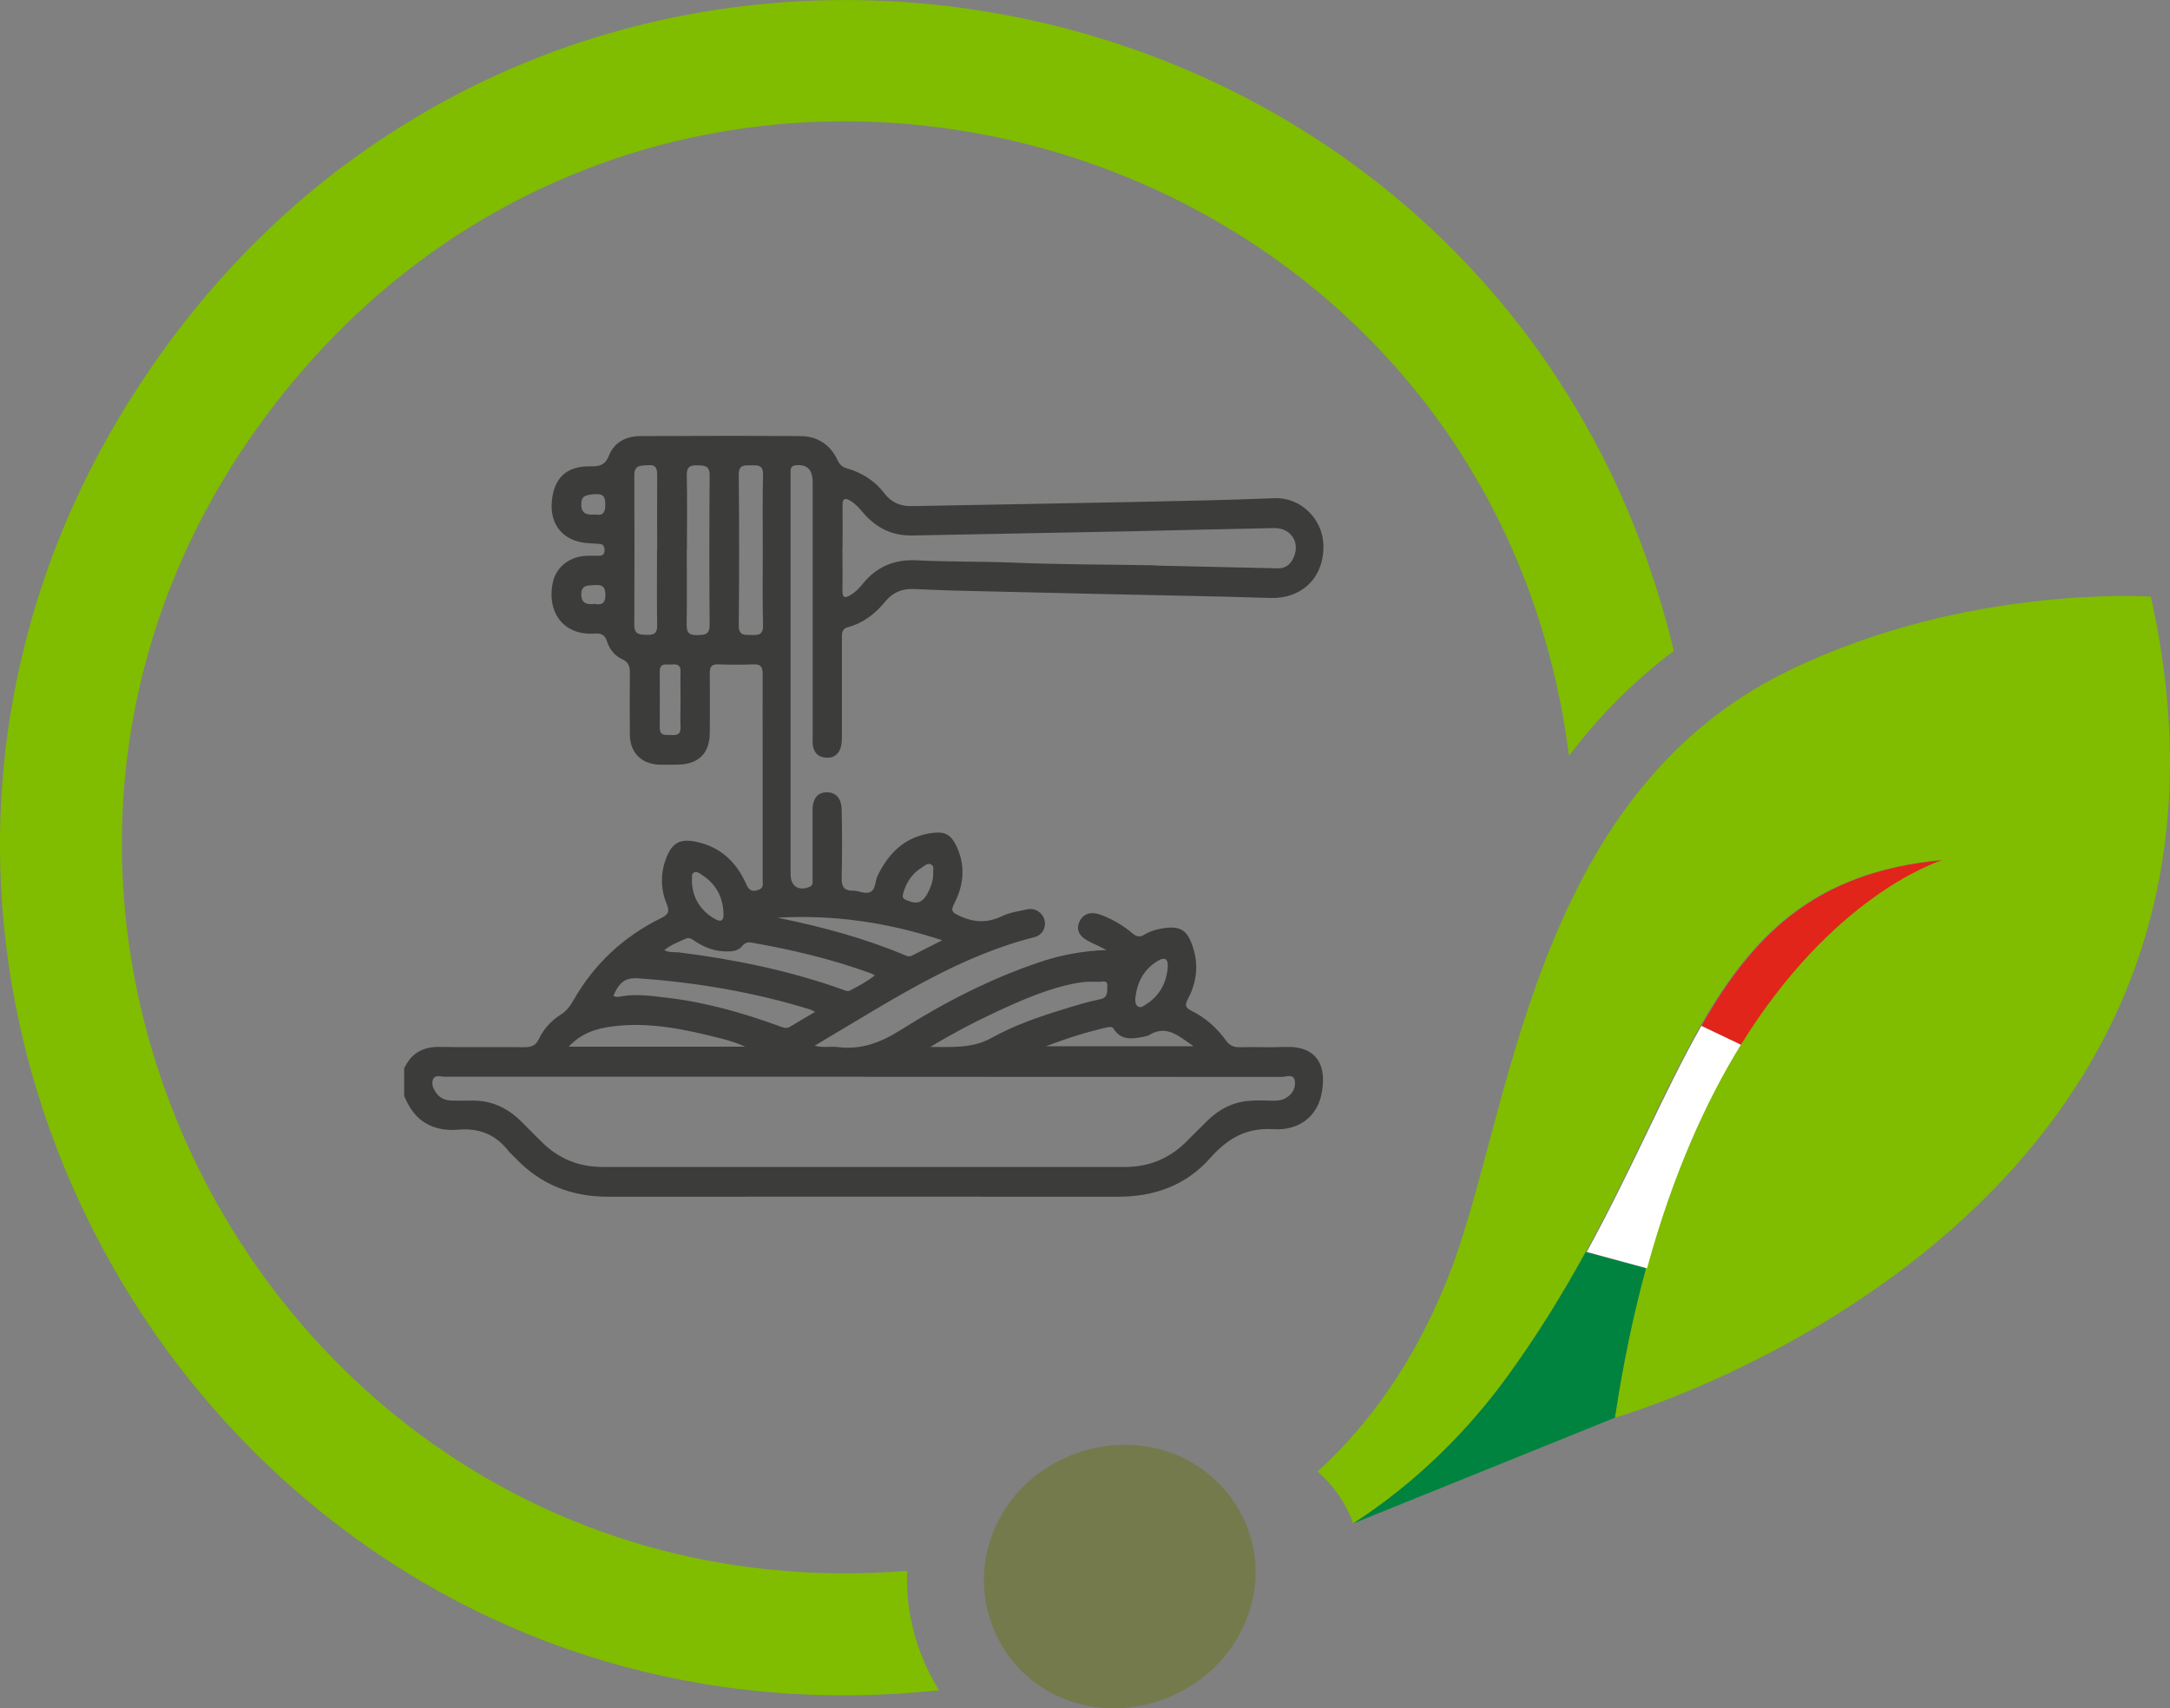 <svg xmlns="http://www.w3.org/2000/svg" id="Livello_2" data-name="Livello 2" viewBox="0 0 167.02 131.5"><rect x="0" y="0" width="167.02" height="131.5" fill="#808080" stroke="none"/><defs><style>      .cls-1 {        fill: #3c3c3b;      }      .cls-1, .cls-2, .cls-3, .cls-4, .cls-5, .cls-6 {        stroke-width: 0px;      }      .cls-2 {        fill: #00833e;      }      .cls-3 {        fill: #e1251b;      }      .cls-4 {        fill: #80bc00;      }      .cls-5 {        fill: #757a4d;      }      .cls-6 {        fill: #fff;      }    </style></defs><g id="Livello_1-2" data-name="Livello 1"><g><g><path class="cls-4" d="M149.41,66.21c-19.94,1.87-19,20.03-33.46,39.85-2.82,3.87-6.71,7.92-11.79,11.22-.06-.14-.11-.29-.17-.44-.6-1.43-1.49-2.62-2.59-3.57.35-.3.68-.61,1-.93,3.57-3.52,6.74-8.13,9.1-14.12,4.82-12.18,6.25-36.85,26.06-46.54,13.76-6.74,27.99-5.75,27.99-5.75,10.76,48.47-41.26,63.2-41.26,63.2,5.37-36.08,23.94-42.54,25.12-42.93Z"></path><path class="cls-4" d="M31.12,9.58c-7.12,4.4-13.61,10.37-19.01,18.03-.14.19-.28.39-.4.58-4.98,7.19-8.26,14.77-10.04,22.43-2.07,8.8-2.16,17.69-.58,26.18,5.81,31.28,34.35,57.24,71.19,53.31-.02-.04-.06-.09-.1-.15-.99-1.64-1.7-3.45-2.07-5.33-.18-.91-.29-1.85-.3-2.78,0-.31,0-.63.02-.93-28.79,2.3-50.96-16.34-58.05-39.83-2.59-8.59-3.17-17.85-1.31-26.95,1.54-7.56,4.77-15.05,9.9-21.98.53-.72,1.07-1.42,1.64-2.12,5.84-7.21,12.78-12.42,20.26-15.82C74.28-.34,115.72,18.66,120.76,58.17c.18-.21.34-.43.51-.65,1.77-2.26,3.78-4.34,5.99-6.17.51-.44,1.02-.84,1.57-1.24C117.97,4.64,66.66-12.49,31.12,9.58Z"></path><path class="cls-5" d="M93.24,113.65c1.12.97,2.05,2.21,2.66,3.67,2.14,5.08-.49,11.04-5.86,13.3-5.41,2.28-11.36.02-13.53-5.15s.33-11.09,5.74-13.37c3.91-1.64,8.12-.93,10.98,1.55Z"></path></g><g><path class="cls-3" d="M149.49,66.21c-9.77.92-14.53,5.75-18.54,12.77l3.04,1.45c6.95-11.25,14.75-13.97,15.5-14.22Z"></path><path class="cls-2" d="M115.95,106.05c-2.82,3.87-6.71,7.92-11.79,11.22l20.14-8.14c.63-4.23,1.45-8.05,2.39-11.5l-4.64-1.26c-1.72,3.14-3.7,6.39-6.1,9.68Z"></path><path class="cls-6" d="M130.95,78.98c-2.81,4.92-5.27,10.91-8.82,17.39l4.64,1.26c1.98-7.24,4.54-12.86,7.22-17.21l-3.04-1.45Z"></path></g><path class="cls-1" d="M31.16,82.15c.55-1.15,1.49-1.59,2.74-1.56,2.16.04,4.32,0,6.48.02.52,0,.85-.12,1.09-.62.37-.78.95-1.42,1.68-1.88.45-.28.73-.66.99-1.11,1.59-2.8,3.85-4.9,6.73-6.32.53-.26.7-.47.45-1.08-.49-1.18-.5-2.42-.01-3.63.44-1.1,1.06-1.42,2.23-1.18,1.9.38,3.14,1.56,3.9,3.28.22.51.5.59.96.42.4-.15.3-.48.3-.76,0-3.22,0-6.44,0-9.66,0-2.07-.01-4.14,0-6.21,0-.53-.16-.74-.71-.72-.9.04-1.79.03-2.69,0-.52-.02-.68.18-.67.69.02,1.52.01,3.04,0,4.55,0,1.61-.86,2.46-2.48,2.48-.48,0-.97.02-1.45,0-1.36-.07-2.21-.94-2.22-2.31-.01-1.59-.02-3.17,0-4.76,0-.49-.1-.82-.58-1.04-.59-.27-.99-.77-1.18-1.38-.16-.5-.45-.63-.93-.6-.58.04-1.15-.02-1.69-.26-1.3-.56-1.91-2.01-1.55-3.68.26-1.21,1.34-2.03,2.68-2.05.3,0,.6,0,.9,0,.3,0,.4-.17.4-.44,0-.27-.09-.45-.38-.47-.34-.03-.69-.04-1.03-.07-1.79-.18-2.8-1.4-2.65-3.19.16-1.82,1.14-2.75,2.97-2.71.71.02,1.15-.1,1.45-.87.4-1,1.33-1.46,2.39-1.46,4.12-.02,8.23-.03,12.35,0,1.29.01,2.28.66,2.84,1.86.16.35.38.53.74.63,1.15.34,2.13.95,2.87,1.93.52.69,1.23.99,2.1.97,5.86-.11,11.72-.21,17.58-.33,3.45-.07,6.89-.14,10.34-.28,1.98-.08,3.75,1.58,3.76,3.7.02,2.46-1.7,4.05-4.07,3.98-4.43-.14-8.87-.21-13.3-.31-3.7-.08-7.4-.17-11.1-.26-1.03-.03-2.07-.08-3.1-.12-.86-.03-1.59.27-2.13.94-.78.95-1.7,1.68-2.9,2-.49.13-.46.49-.46.87,0,2.48,0,4.97,0,7.45,0,.35,0,.69-.12,1.02-.19.52-.59.75-1.13.7-.56-.04-.88-.36-.98-.9-.05-.25-.02-.5-.02-.76,0-6.51,0-13.02,0-19.52,0-.97-.41-1.39-1.24-1.33-.31.02-.47.14-.46.46,0,.18,0,.37,0,.55,0,10.16,0,20.33,0,30.49,0,.9.62,1.31,1.45.96.32-.13.24-.41.24-.65,0-1.75,0-3.5,0-5.24,0-.9.38-1.38,1.07-1.39.7-.02,1.15.44,1.17,1.33.04,1.77.04,3.54,0,5.31-.01.66.24.95.86.93.46-.01.94.3,1.35.1.43-.22.35-.8.54-1.21.88-1.84,2.19-3.1,4.31-3.34.84-.1,1.31.12,1.7.87.79,1.53.68,3.08-.09,4.56-.31.6-.13.71.4.96,1.12.53,2.16.56,3.28.02.59-.28,1.27-.38,1.92-.52.62-.13,1.18.23,1.34.81.15.57-.15,1.17-.78,1.33-5.69,1.44-10.55,4.58-15.51,7.52-.43.26-.86.52-1.4.84.66.17,1.22.03,1.76.1,1.8.23,3.32-.34,4.84-1.3,3.39-2.14,6.94-3.97,10.76-5.25,1.64-.55,3.32-.86,5.11-.92-.42-.21-.83-.42-1.25-.61-.82-.38-1.12-.91-.85-1.54.28-.66.91-.86,1.74-.53.86.34,1.66.8,2.36,1.4.31.26.57.31.92.09.39-.24.83-.38,1.29-.46,1.43-.25,2,.06,2.44,1.44.45,1.38.28,2.73-.4,4-.25.47-.16.66.29.89,1.07.53,1.95,1.31,2.64,2.27.29.41.62.55,1.1.53,1.15-.03,2.3.03,3.45-.02,2.53-.1,3.28,1.52,2.79,3.73-.36,1.62-1.72,2.73-3.67,2.6-2.13-.13-3.56.74-4.88,2.23-1.86,2.1-4.29,2.97-7.08,2.97-13.08-.01-26.17-.01-39.25,0-2.82,0-5.21-.93-7.15-2.99-.17-.18-.38-.34-.53-.54-.99-1.27-2.26-1.77-3.87-1.63-1.03.09-2.06-.1-2.92-.8-.59-.49-.94-1.12-1.23-1.8v-2.21ZM66.49,82.88c-10.76,0-21.52,0-32.29,0-.3,0-.72-.17-.87.21-.15.38.04.77.28,1.09.28.37.69.53,1.15.54.48,0,.97.02,1.45,0,1.54-.05,2.82.53,3.9,1.6.54.54,1.07,1.08,1.61,1.61,1.29,1.27,2.84,1.9,4.66,1.9,13.41,0,26.81,0,40.22,0,1.81,0,3.37-.63,4.66-1.9.57-.56,1.13-1.14,1.71-1.7.85-.82,1.86-1.36,3.04-1.48.66-.07,1.33-.03,2-.02.33,0,.64-.03.93-.19.54-.3.82-.82.71-1.38-.11-.52-.67-.26-1.01-.26-10.72-.01-21.43-.01-32.15-.01ZM64.84,42.21c0,1.08.02,2.16,0,3.24-.01.62.22.6.65.34.38-.23.67-.55.95-.89,1.05-1.3,2.46-1.85,4.08-1.77,2.5.13,5.01.08,7.51.18,3.51.15,7.03.14,10.55.2.18,0,.37.02.55.03,3.08.07,6.16.14,9.24.21.51.01.89-.25,1.12-.68.66-1.2-.06-2.44-1.42-2.42-3.72.07-7.44.17-11.17.25-5.56.11-11.12.21-16.68.32-1.56.03-2.8-.59-3.8-1.77-.28-.33-.57-.66-.95-.89-.41-.25-.63-.22-.62.33.01,1.1,0,2.21,0,3.31ZM58.71,42.34c0-1.93-.03-3.86.02-5.79.02-.75-.38-.74-.9-.73-.51.01-.98-.09-.97.74.04,3.86.04,7.72,0,11.58,0,.83.46.72.97.74.54.02.91,0,.9-.74-.05-1.93-.02-3.86-.02-5.79ZM52.86,42.35c0,1.91.02,3.81-.01,5.72-.01.65.21.84.83.82.57-.02.94-.03.94-.79-.03-3.83-.03-7.67,0-11.5,0-.77-.38-.76-.94-.78-.63-.03-.84.18-.82.82.04,1.91.01,3.81.01,5.72ZM50.58,42.34c0-1.91-.01-3.82,0-5.73,0-.51-.05-.85-.7-.8-.55.04-1.06-.04-1.06.78.02,3.84.02,7.68,0,11.52,0,.78.46.74,1,.76.56.02.77-.16.76-.74-.03-1.93-.01-3.86-.01-5.79ZM62.74,77.89c-.24-.11-.33-.17-.44-.2-4.29-1.32-8.69-2.06-13.16-2.38-1.01-.07-1.47.29-1.93,1.34.19.13.4.09.59.05,1.15-.21,2.3-.04,3.43.09,3.02.34,5.93,1.17,8.78,2.21.26.1.51.2.79.04.61-.37,1.22-.72,1.94-1.15ZM51.13,73.14c.42.22.77.13,1.11.17,4.29.54,8.52,1.4,12.6,2.86.19.07.39.18.6.07.64-.34,1.28-.67,1.9-1.16-.16-.08-.26-.14-.37-.18-2.97-1.07-6.02-1.8-9.13-2.34-.26-.05-.49,0-.68.23-.28.36-.67.44-1.1.45-.96.03-1.81-.28-2.59-.8-.21-.14-.4-.31-.69-.18-.54.24-1.1.45-1.65.88ZM71.55,80.59c1.75,0,3.28.13,4.78-.7,1.72-.96,3.6-1.61,5.49-2.19.94-.29,1.89-.58,2.85-.78.65-.14.53-.6.56-1,.03-.53-.4-.33-.64-.34-.57-.02-1.14-.02-1.71.09-2.21.41-4.24,1.31-6.26,2.25-1.68.78-3.31,1.64-5.05,2.69ZM43.77,80.57h13.59c-.6-.27-1.22-.47-1.86-.63-2.76-.7-5.54-1.31-8.42-.92-1.2.16-2.32.5-3.31,1.55ZM59.83,70.64c3.44.7,6.71,1.58,9.85,2.9.15.06.31.12.47.04.74-.37,1.48-.75,2.37-1.2-4.2-1.38-8.32-1.98-12.68-1.74ZM80.49,80.54h11.38c-1.16-.79-2.07-1.69-3.43-.86-.11.07-.26.09-.39.12-.87.17-1.75.33-2.34-.61-.09-.15-.26-.16-.43-.12-1.61.36-3.17.85-4.79,1.48ZM52.38,53.91c0-.74-.02-1.47,0-2.21.02-.56-.32-.58-.72-.55-.38.03-.88-.16-.88.53,0,1.45.01,2.9,0,4.34,0,.68.47.53.86.56.44.03.77-.02.74-.6-.03-.69,0-1.38,0-2.07ZM87.38,76.89c0,.21,0,.46.22.59.21.13.4-.04.57-.14,1.09-.68,1.64-1.7,1.71-2.96.03-.56-.24-.72-.72-.44-1.12.65-1.65,1.66-1.78,2.94ZM53.25,67.83c.05,1.27.64,2.25,1.76,2.9.44.26.7.18.68-.38-.04-1.28-.57-2.3-1.66-3-.19-.12-.41-.31-.63-.18-.23.13-.1.42-.15.67ZM71.83,67.24c-.04-.22.11-.53-.14-.68-.28-.17-.52.08-.74.22-.73.45-1.18,1.12-1.42,1.94-.07.24-.11.42.19.55.86.38,1.28.25,1.71-.57.23-.45.4-.92.4-1.46ZM45.8,39.6c.58.12.8-.12.79-.77,0-.58-.15-.83-.77-.79-.84.05-1.08.18-1.08.8,0,.72.46.81,1.07.77ZM45.78,46.49c.47.08.81.02.82-.67,0-.68-.27-.83-.85-.78-.48.04-1-.04-1.01.69-.01.71.42.83,1.04.76Z"></path></g></g></svg>